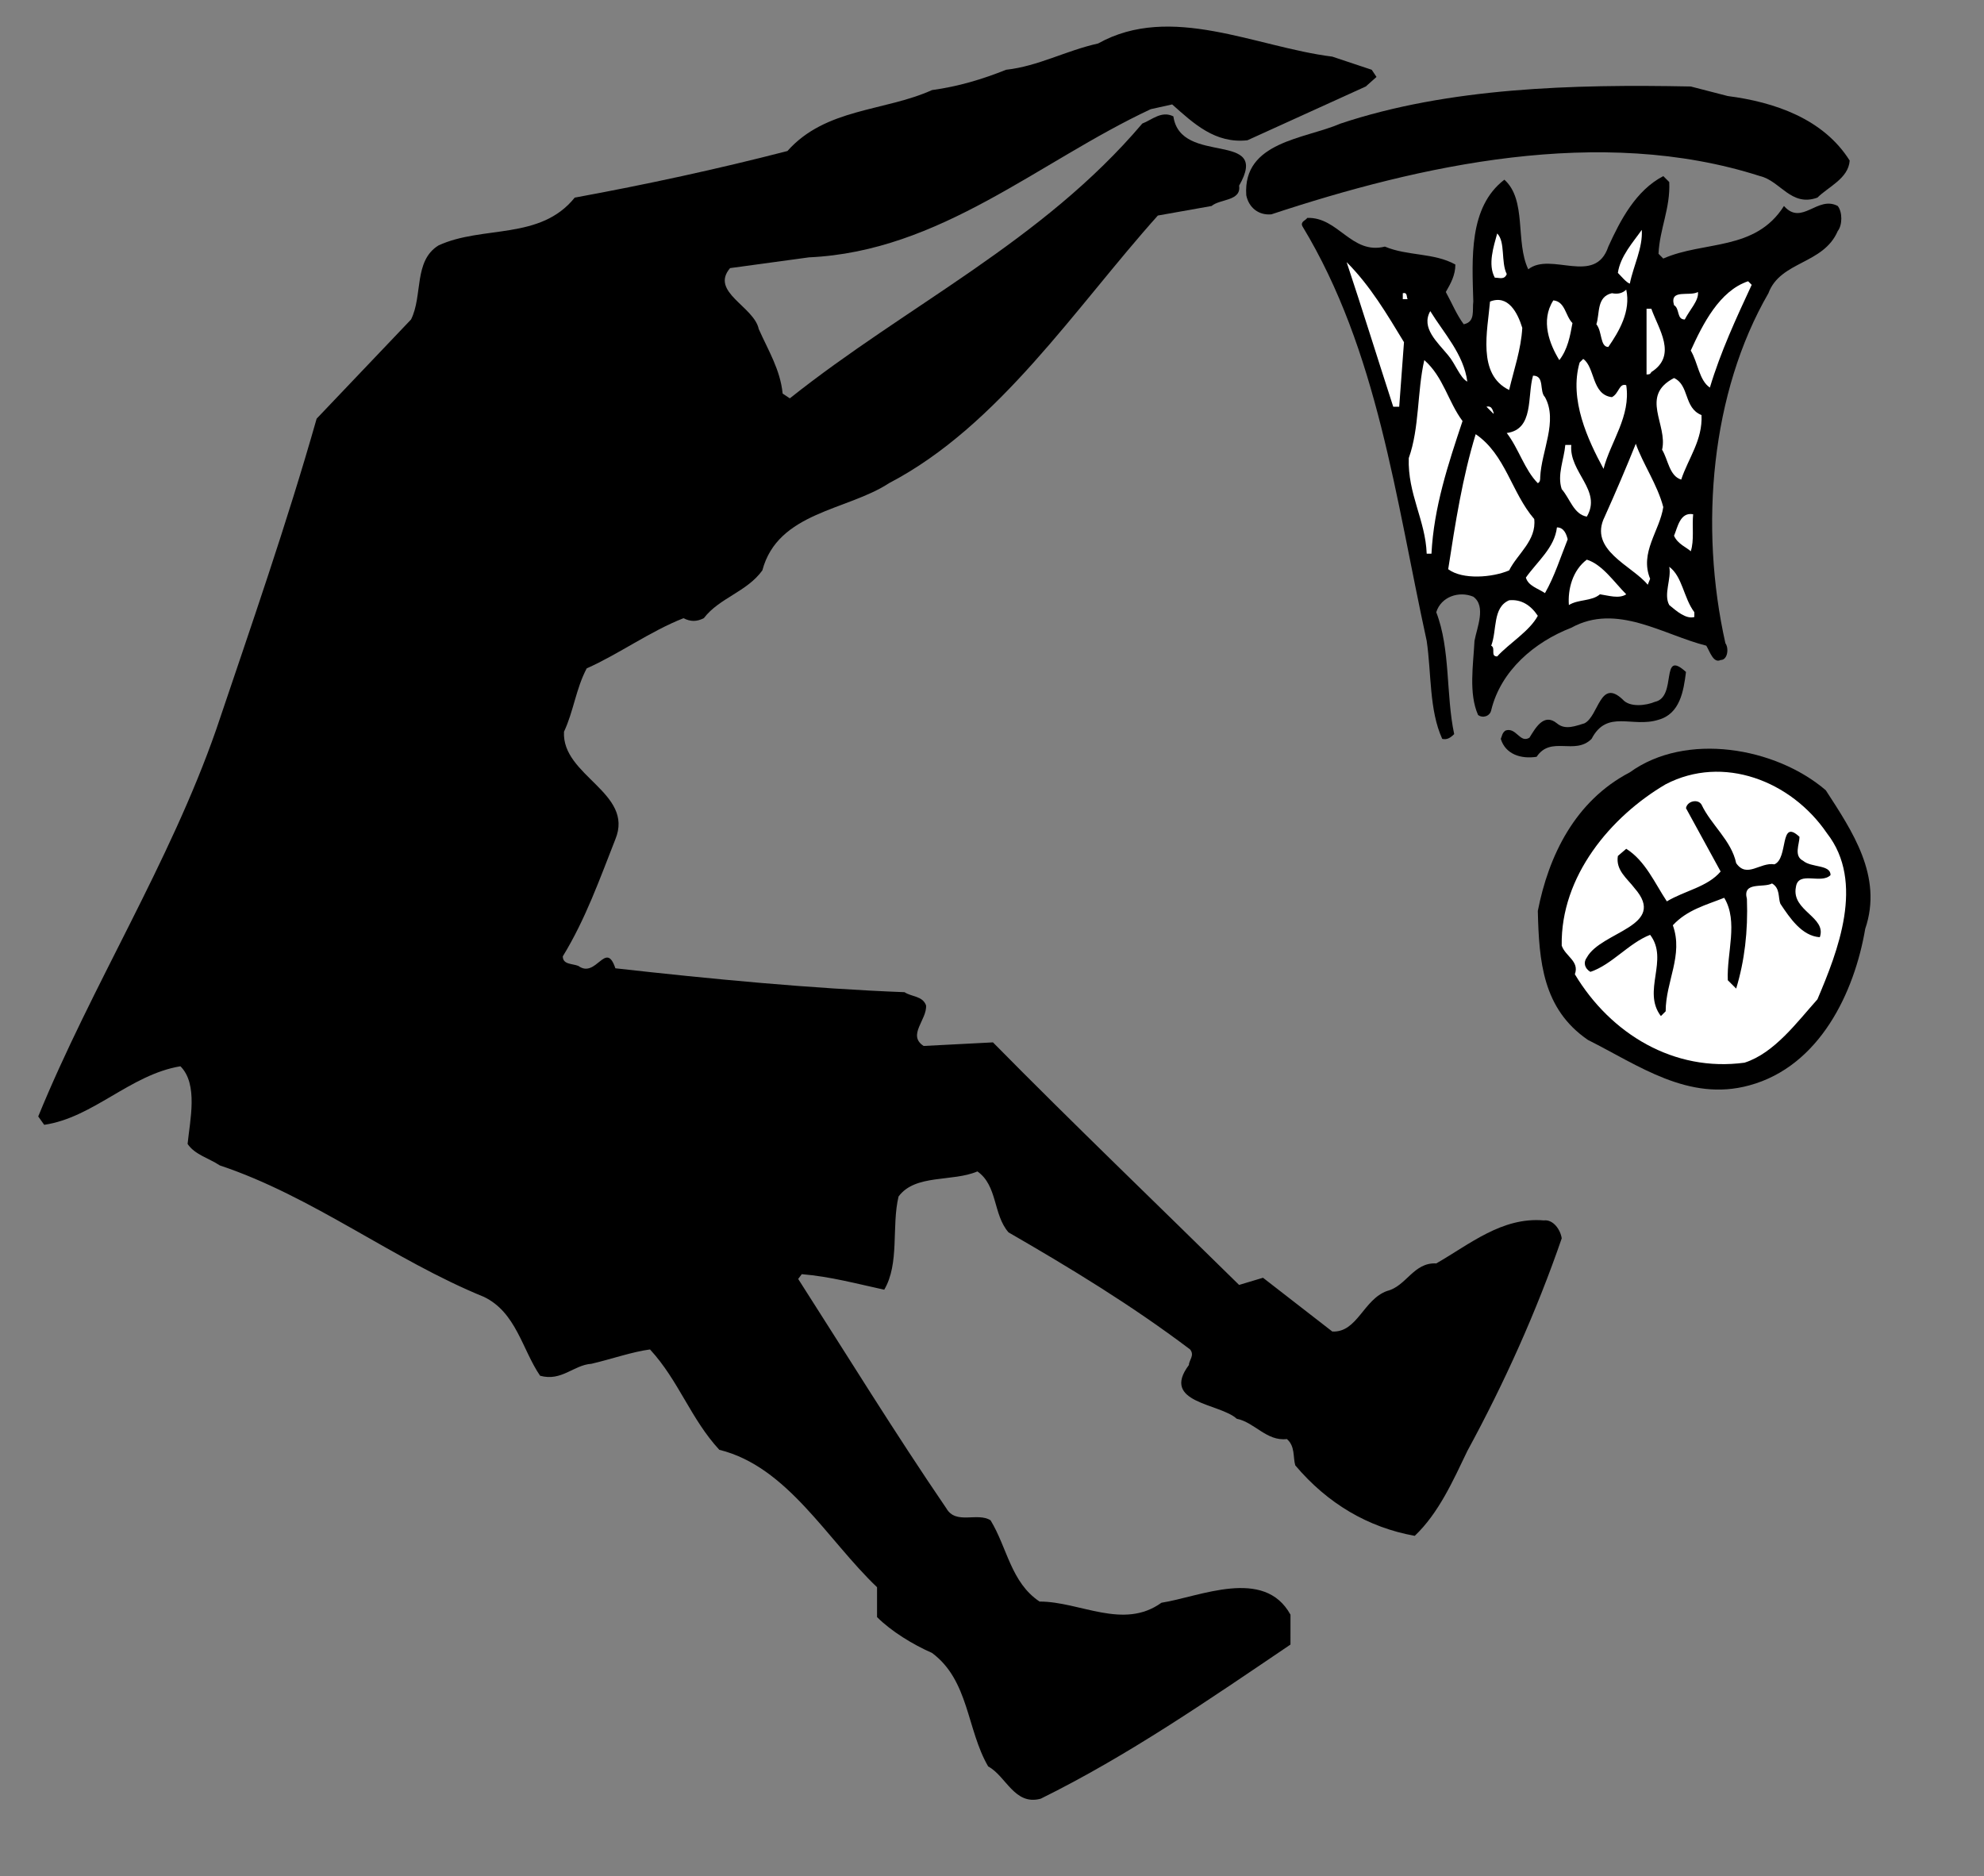 <?xml version="1.0" encoding="UTF-8" standalone="no"?>
<svg
   xmlns:dc="http://purl.org/dc/elements/1.1/"
   xmlns:cc="http://creativecommons.org/ns#"
   xmlns:rdf="http://www.w3.org/1999/02/22-rdf-syntax-ns#"
   xmlns:svg="http://www.w3.org/2000/svg"
   xmlns="http://www.w3.org/2000/svg"
   viewBox="0 0 221.333 209.333"
   height="209.333"
   width="221.333"
   xml:space="preserve"
   id="svg2"
   version="1.1"><rect x="0" y="0" width="221.333" height="209.333" fill="#808080" stroke="none"/><defs
     id="defs6" /><g
     transform="matrix(1.333,0,0,-1.333,0,209.333)"
     id="g10"><g
       transform="scale(0.1)"
       id="g12"><path
         id="path14"
         style="fill:#000000;fill-opacity:1;fill-rule:nonzero;stroke:none"
         d="m 1148,1512 4,-6 -9,-8 -99,-45 c -27,-3 -45,14 -63,30 l -18,-4 C 869,1435 787,1360 677,1355 l -66,-9 c -17,-20 20,-32 24,-51 8,-18 18,-34 20,-54 l 6,-4 c 98,78 211,131 295,230 8,3 16,11 26,6 6,-42 82,-11 55,-58 2,-13 -16,-11 -23,-17 l -45,-8 c -69,-77 -133,-176 -225,-224 -35,-23 -93,-24 -106,-73 -13,-18 -36,-23 -49,-40 -6,-3 -11,-3 -17,0 -28,-11 -54,-30 -81,-42 -9,-17 -11,-36 -19,-53 -2,-37 59,-51 43,-90 -13,-33 -25,-67 -44,-98 0,-7 8,-6 13,-8 15,-11 23,22 31,-2 80,-9 164,-17 242,-20 6,-4 15,-3 18,-11 1,-12 -16,-25 -2,-34 l 58,3 c 65,-66 140,-138 206,-203 l 20,6 58,-45 c 21,-1 26,27 46,34 16,4 22,24 41,23 28,16 55,39 90,36 8,1 14,-8 15,-15 -21,-61 -48,-121 -79,-178 -12,-25 -24,-52 -44,-71 -39,7 -73,27 -100,59 -2,7 0,16 -7,22 -17,-2 -27,14 -42,17 -14,13 -64,13 -40,45 0,4 5,8 1,13 -49,37 -100,68 -152,98 -13,15 -9,39 -26,51 -21,-9 -52,-2 -66,-21 -6,-25 1,-56 -12,-78 -23,5 -45,11 -69,13 l -3,-4 c 41,-64 81,-129 124,-192 8,-14 26,-3 37,-10 14,-23 17,-52 41,-68 34,0 70,-24 102,-1 32,5 86,30 108,-10 V 194 C 1012,148 944,101 871,65 c -22,-6 -29,19 -44,27 -18,31 -16,72 -47,95 -16,7 -34,18 -46,30 v 25 c -42,40 -75,101 -132,115 -24,26 -34,58 -58,84 -15,-2 -32,-8 -49,-12 -15,-1 -25,-15 -43,-10 -15,22 -20,53 -47,66 -76,31 -143,84 -221,110 -9,6 -21,9 -27,18 2,20 9,50 -6,65 -42,-7 -73,-43 -114,-49 l -5,7 c 45,110 110,212 149,324 29,86 59,172 84,260 l 79,83 c 10,20 2,49 23,62 37,17 85,4 114,40 60,11 120,24 178,39 32,36 81,33 121,51 22,3 42,9 62,17 27,3 50,16 77,22 61,34 132,-3 196,-11 l 33,-11" /><path
         id="path16"
         style="fill:#000000;fill-opacity:1;fill-rule:nonzero;stroke:none"
         d="m 1446,1490 c 39,-5 80,-19 102,-54 -1,-15 -18,-22 -27,-31 -22,-8 -31,14 -48,18 -134,43 -285,9 -409,-32 -11,-1 -19,6 -21,16 -3,45 49,47 79,60 90,30 194,33 293,31 l 31,-8" /><path
         id="path18"
         style="fill:#000000;fill-opacity:1;fill-rule:nonzero;stroke:none"
         d="m 1397,1418 c 1,-22 -8,-39 -9,-60 l 4,-4 c 34,15 77,6 101,44 15,-17 28,9 45,0 4,-5 4,-16 0,-21 -12,-28 -48,-25 -58,-52 -48,-83 -58,-195 -36,-293 3,-4 2,-14 -4,-14 -6,-3 -9,7 -12,12 -36,9 -75,36 -113,15 -31,-12 -59,-36 -67,-69 -1,-5 -7,-7 -11,-4 -8,18 -4,42 -3,62 2,11 10,29 -1,37 -12,5 -27,0 -31,-13 12,-31 8,-69 15,-102 -3,-3 -6,-5 -10,-4 -11,24 -9,55 -13,82 -26,119 -41,243 -104,347 -2,4 3,5 4,7 26,1 37,-31 65,-24 19,-8 41,-5 59,-15 0,-9 -4,-16 -8,-23 5,-9 9,-19 15,-27 10,2 7,12 8,19 -1,36 -4,79 26,102 19,-17 9,-52 20,-75 19,15 56,-14 67,19 10,22 23,47 46,59 l 5,-5" /><path
         id="path20"
         style="fill:#ffffff;fill-opacity:1;fill-rule:nonzero;stroke:none"
         d="m 1374,1378 c 1,-15 -7,-30 -10,-45 -3,1 -7,6 -10,9 2,14 13,26 20,36" /><path
         id="path22"
         style="fill:#ffffff;fill-opacity:1;fill-rule:nonzero;stroke:none"
         d="m 1261,1341 c -2,-5 -6,-3 -10,-3 -6,11 -1,26 2,37 7,-7 3,-24 8,-34" /><path
         id="path24"
         style="fill:#ffffff;fill-opacity:1;fill-rule:nonzero;stroke:none"
         d="m 1175,1284 -4,-54 h -5 c -13,40 -26,82 -39,121 20,-20 34,-44 48,-67" /><path
         id="path26"
         style="fill:#ffffff;fill-opacity:1;fill-rule:nonzero;stroke:none"
         d="m 1466,1332 c -13,-28 -26,-56 -35,-86 -9,6 -10,21 -16,31 10,22 24,50 48,58 l 3,-3" /><path
         id="path28"
         style="fill:#ffffff;fill-opacity:1;fill-rule:nonzero;stroke:none"
         d="m 1361,1328 c 4,-18 -6,-35 -15,-48 -7,0 -5,13 -10,19 3,9 0,23 13,26 5,-1 9,0 12,3" /><path
         id="path30"
         style="fill:#ffffff;fill-opacity:1;fill-rule:nonzero;stroke:none"
         d="m 1421,1326 c 1,-7 -7,-15 -11,-23 -7,0 -4,9 -9,12 -4,14 13,7 20,11" /><path
         id="path32"
         style="fill:#ffffff;fill-opacity:1;fill-rule:nonzero;stroke:none"
         d="m 1178,1320 h -4 v 5 c 4,1 3,-3 4,-5" /><path
         id="path34"
         style="fill:#ffffff;fill-opacity:1;fill-rule:nonzero;stroke:none"
         d="m 1274,1296 c -1,-18 -7,-35 -11,-52 -27,13 -18,50 -16,74 15,6 23,-9 27,-22" /><path
         id="path36"
         style="fill:#ffffff;fill-opacity:1;fill-rule:nonzero;stroke:none"
         d="m 1316,1300 c -2,-11 -4,-22 -11,-31 -8,13 -16,33 -5,50 10,-1 10,-13 16,-19" /><path
         id="path38"
         style="fill:#ffffff;fill-opacity:1;fill-rule:nonzero;stroke:none"
         d="m 1382,1312 c 6,-17 22,-39 0,-53 -1,-2 -2,-2 -4,-2 v 55 h 4" /><path
         id="path40"
         style="fill:#ffffff;fill-opacity:1;fill-rule:nonzero;stroke:none"
         d="m 1228,1251 c -6,3 -10,15 -16,22 -9,11 -23,23 -15,37 11,-18 28,-36 31,-59" /><path
         id="path42"
         style="fill:#ffffff;fill-opacity:1;fill-rule:nonzero;stroke:none"
         d="m 1349,1238 c 6,3 6,12 12,10 4,-26 -13,-47 -19,-70 -13,24 -29,58 -20,89 l 3,3 c 10,-7 7,-30 24,-32" /><path
         id="path44"
         style="fill:#ffffff;fill-opacity:1;fill-rule:nonzero;stroke:none"
         d="m 1224,1218 c -12,-36 -24,-72 -26,-111 h -4 c -1,28 -16,50 -15,80 9,25 7,56 13,82 16,-14 20,-35 32,-51" /><path
         id="path46"
         style="fill:#ffffff;fill-opacity:1;fill-rule:nonzero;stroke:none"
         d="m 1293,1238 c 11,-20 -3,-45 -4,-67 0,-2 0,-4 -2,-5 -11,11 -16,29 -26,42 23,3 17,31 22,48 10,0 5,-13 10,-18" /><path
         id="path48"
         style="fill:#ffffff;fill-opacity:1;fill-rule:nonzero;stroke:none"
         d="m 1424,1223 c 1,-21 -11,-36 -17,-54 -10,3 -11,17 -16,25 5,21 -19,45 10,60 13,-6 8,-25 23,-31" /><path
         id="path50"
         style="fill:#ffffff;fill-opacity:1;fill-rule:nonzero;stroke:none"
         d="m 1250,1225 v -1 l -6,6 c 4,1 5,-2 6,-5" /><path
         id="path52"
         style="fill:#ffffff;fill-opacity:1;fill-rule:nonzero;stroke:none"
         d="m 1284,1136 c 2,-18 -14,-29 -21,-43 -14,-6 -39,-8 -51,1 6,39 12,77 23,113 25,-17 30,-49 49,-71" /><path
         id="path54"
         style="fill:#ffffff;fill-opacity:1;fill-rule:nonzero;stroke:none"
         d="m 1392,1146 c -3,-20 -20,-38 -11,-60 l -2,-5 c -13,16 -50,29 -36,57 9,20 18,41 26,61 6,-17 18,-34 23,-53" /><path
         id="path56"
         style="fill:#ffffff;fill-opacity:1;fill-rule:nonzero;stroke:none"
         d="m 1315,1198 c -2,-23 26,-38 13,-60 -11,2 -14,15 -21,23 -4,12 2,25 3,37 h 5" /><path
         id="path58"
         style="fill:#ffffff;fill-opacity:1;fill-rule:nonzero;stroke:none"
         d="m 1417,1140 c -1,-10 1,-22 -2,-31 -3,3 -11,6 -14,13 3,7 5,20 16,18" /><path
         id="path60"
         style="fill:#ffffff;fill-opacity:1;fill-rule:nonzero;stroke:none"
         d="m 1312,1119 c -6,-15 -11,-31 -19,-45 -6,4 -14,6 -16,13 10,14 24,25 26,42 6,0 8,-6 9,-10" /><path
         id="path62"
         style="fill:#ffffff;fill-opacity:1;fill-rule:nonzero;stroke:none"
         d="m 1361,1073 c -6,-4 -15,-1 -22,0 -7,-6 -18,-4 -26,-9 -1,13 3,29 15,38 13,-4 23,-19 33,-29" /><path
         id="path64"
         style="fill:#ffffff;fill-opacity:1;fill-rule:nonzero;stroke:none"
         d="m 1418,1058 v -4 c -7,-2 -15,5 -21,10 -5,9 2,22 0,32 11,-8 12,-26 21,-38" /><path
         id="path66"
         style="fill:#ffffff;fill-opacity:1;fill-rule:nonzero;stroke:none"
         d="m 1287,1055 c -7,-13 -24,-23 -34,-34 -6,0 -1,7 -5,9 5,13 1,32 15,38 10,1 18,-4 24,-13" /><path
         id="path68"
         style="fill:#000000;fill-opacity:1;fill-rule:nonzero;stroke:none"
         d="m 1411,1008 c -2,-16 -5,-35 -23,-40 -22,-7 -43,9 -56,-16 -14,-14 -34,3 -46,-15 -13,-2 -26,2 -30,15 1,2 1,5 4,7 9,3 12,-11 20,-6 5,8 12,21 23,12 7,-6 16,-2 23,0 12,6 13,38 32,20 6,-7 20,-5 27,-2 19,4 4,45 26,25" /><path
         id="path70"
         style="fill:#000000;fill-opacity:1;fill-rule:nonzero;stroke:none"
         d="m 1528,909 c 22,-34 48,-72 33,-116 -9,-53 -38,-115 -97,-131 -51,-14 -93,17 -135,38 -38,26 -41,66 -42,108 9,46 31,92 77,116 47,34 122,21 164,-15" /><path
         id="path72"
         style="fill:#ffffff;fill-opacity:1;fill-rule:nonzero;stroke:none"
         d="m 1529,873 c 32,-41 9,-99 -8,-139 -17,-19 -36,-45 -61,-53 -59,-8 -112,24 -142,74 4,11 -8,15 -11,24 -1,58 41,108 87,135 48,25 105,3 135,-41" /><path
         id="path74"
         style="fill:#000000;fill-opacity:1;fill-rule:nonzero;stroke:none"
         d="m 1453,848 c 9,-13 20,1 32,-1 12,5 4,39 21,23 0,-6 -5,-16 3,-20 7,-6 23,-3 23,-12 -8,-8 -27,4 -29,-10 -4,-20 26,-25 20,-42 -15,1 -25,16 -33,28 -2,5 0,13 -7,17 -7,-4 -25,2 -21,-13 1,-27 -2,-52 -9,-75 l -7,7 c -1,23 9,49 -3,69 -15,-6 -31,-10 -43,-23 9,-25 -6,-47 -6,-72 l -4,-4 c -16,21 7,47 -9,68 -18,-7 -32,-25 -50,-31 -5,3 -6,8 -3,12 12,22 68,26 40,58 -6,8 -16,15 -14,27 l 7,6 c 16,-10 24,-29 34,-44 15,9 34,12 45,25 l -29,53 c 1,6 10,8 13,3 8,-17 25,-30 29,-49" /></g></g></svg>